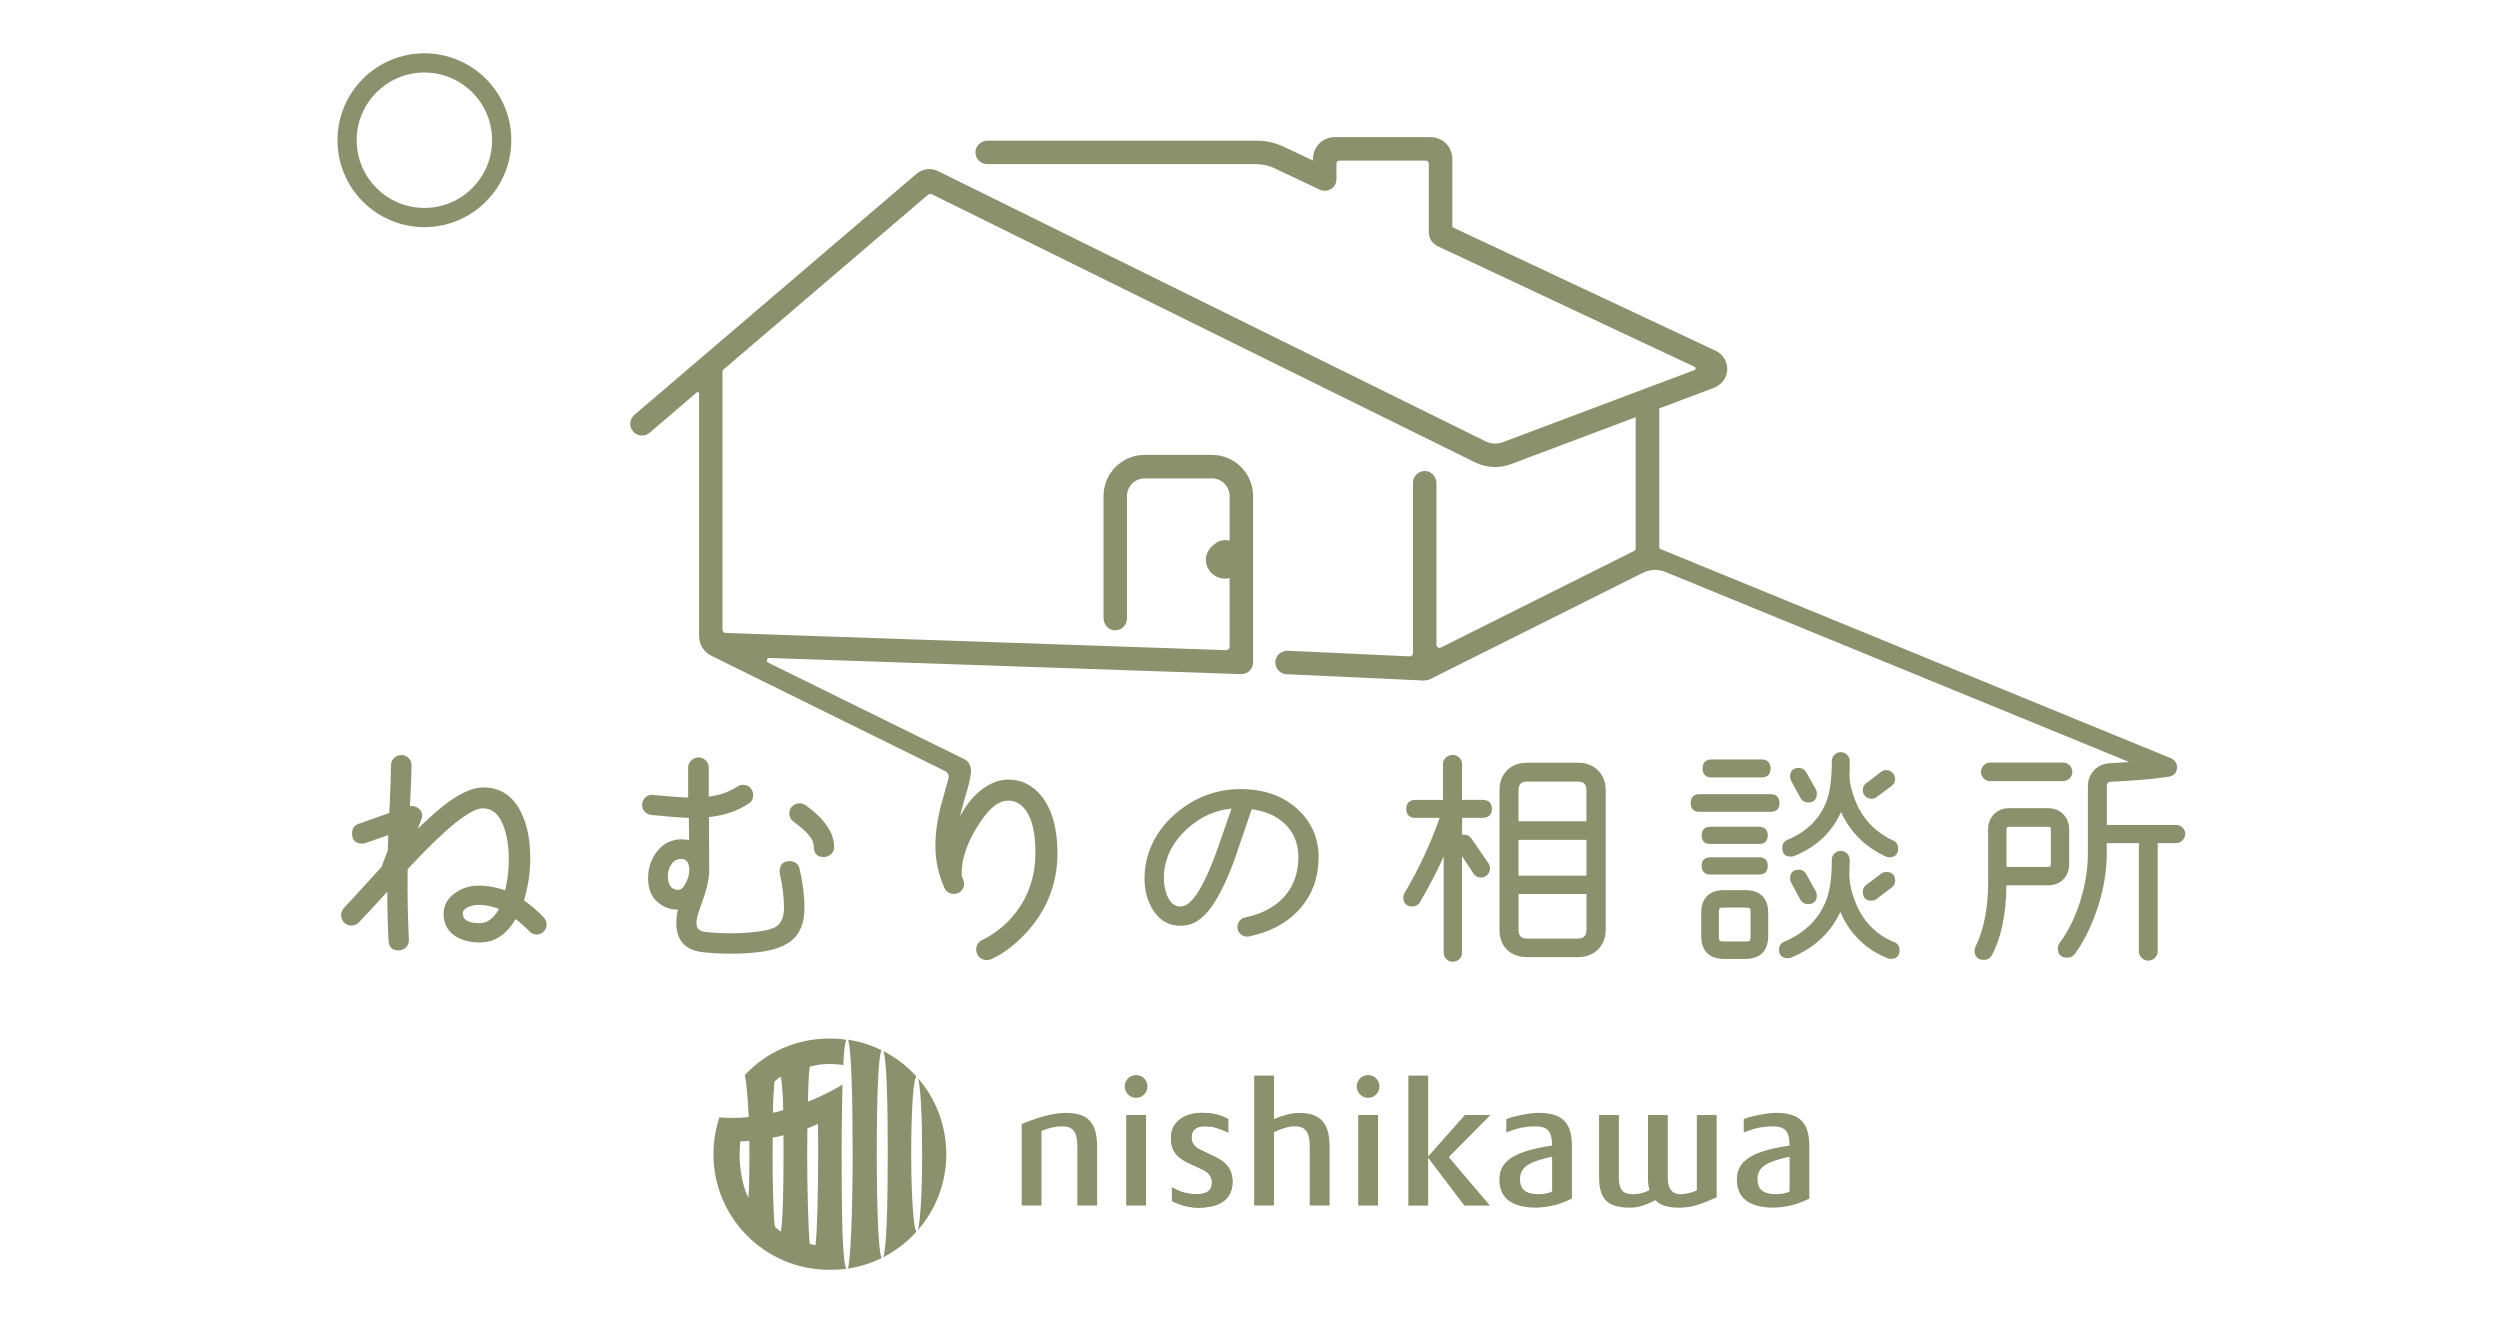 <?xml version="1.0" encoding="UTF-8"?><svg id="_レイヤー_2" xmlns="http://www.w3.org/2000/svg" width="703" height="374" xmlns:xlink="http://www.w3.org/1999/xlink" viewBox="0 0 703 374"><defs><style>.cls-1{fill:#fff;}.cls-2{stroke:#231815;stroke-miterlimit:10;}.cls-2,.cls-3{fill:none;}.cls-4{fill:#8b916c;}.cls-5{clip-path:url(#clippath);}</style><clipPath id="clippath"><rect class="cls-3" width="703" height="374"/></clipPath></defs><g id="_レイヤー_1-2"><g class="cls-5"><g><rect class="cls-1" x="-11.63" y="-178.79" width="726.67" height="726.67"/><rect class="cls-2" x="-2.63" y="-169.79" width="708.66" height="708.66"/><g><g><path class="cls-4" d="m147.35,253.14c1.17-3.78,1.76-7.81,1.76-11.98,0-5.12-.91-9.49-2.7-12.98-2.31-4.49-5.85-6.76-10.52-6.76h-.15c-2.66.05-5.9,1.42-9.64,4.09-2.34,1.71-5.24,4.25-8.65,7.57l1.03-2.61c.16-.37.24-.75.24-1.13,0-.77-.3-1.42-.91-1.94-.69-.6-1.59-.84-2.53-.72.3-6.01.45-9.76.45-11.47,0-.8-.27-1.49-.81-2.04-.54-.57-1.22-.85-2.02-.85s-1.5.28-2.08.84c-.59.56-.89,1.25-.89,2.06,0,2.63-.15,7.01-.46,13.4l-8.61,3.03c-1.22.42-1.87,1.37-1.87,2.74,0,1.82,1,2.83,2.83,2.83.33,0,.65-.06.97-.16l6.38-2.23-.12,4.3-1.78,4.67c-5.75,6.32-9.39,10.29-10.54,11.49-.53.58-.8,1.28-.8,2.07s.28,1.49.85,2.05c.56.56,1.25.85,2.05.85.85,0,1.58-.32,2.16-.96,1.82-1.9,4.42-4.71,7.92-8.58.01,5.07.13,9.71.34,13.8.1,1.77,1.06,2.74,2.69,2.74.86,0,1.67-.27,2.26-.89.56-.59.82-1.32.77-2.17-.31-6.52-.43-13.16-.34-19.77,6.23-6.72,11.25-11.48,14.9-14.15,2.67-1.97,4.75-2.97,6.19-2.97,2.89,0,4.9,1.9,6.16,5.8.8,2.43,1.2,5.34,1.2,8.63,0,3.11-.36,6.01-1.07,8.64-2.39-.89-4.89-1.34-7.45-1.34-2.4,0-4.56.67-6.43,1.98-2.2,1.48-3.34,3.44-3.39,5.8-.05,2.73,1.02,4.87,3.19,6.36,1.84,1.22,4.18,1.84,6.98,1.84,4.18,0,7.57-2.21,10.06-6.57,1.51,1.14,2.81,2.3,3.87,3.44.54.59,1.25.89,2.1.89.75,0,1.41-.27,1.95-.81.54-.54.81-1.19.81-1.95s-.25-1.39-.73-1.94c-1.7-1.84-3.6-3.48-5.65-4.91Zm-12.42,6.46c-4.78,0-4.78-2.11-4.78-2.81s.51-1.3,1.56-1.76c.94-.38,1.89-.58,2.82-.58,1.86,0,3.82.38,5.81,1.14-1.53,2.66-3.35,4.01-5.4,4.01Z"/><path class="cls-4" d="m222,242.14c-1.78,0-2.76,1.03-2.76,2.9,0,.25.02.52.08.85.76,3.3,1.14,6.45,1.14,9.34,0,2.5-.71,4.28-2.1,5.26-1.11.73-3.11,1.25-5.92,1.56-4.74.53-9.51.53-14.16,0-1.67-.2-2.45-.99-2.45-2.47,0-.72.2-1.73.59-2.98.59-1.76,1.2-3.52,1.84-5.31.78-2.52,1.17-4.72,1.17-6.52l-.07-15.01c4.37-.45,8.14-1.74,11.22-3.84.81-.54,1.22-1.33,1.22-2.35,0-.8-.27-1.49-.81-2.04-.54-.57-1.22-.85-2.02-.85-.58,0-1.12.16-1.61.48-2.21,1.5-4.92,2.46-8.06,2.86v-8.19c0-.76-.28-1.42-.85-1.99-1.15-1.15-2.93-1.09-4.06,0-.59.56-.89,1.23-.89,1.99v8.44c-2.34-.07-5.54-.31-9.75-.74-.81-.1-1.52.09-2.11.57-.59.48-.94,1.13-1.05,1.92-.11.81.1,1.52.62,2.12.5.58,1.16.93,1.96,1.03,4.6.47,8.15.74,10.54.81l.06,6.26c-.71-.14-1.45-.22-2.19-.22-2.67,0-4.91,1.08-6.67,3.22-1.5,1.83-2.38,3.99-2.61,6.43-.33,3.73.66,6.51,2.95,8.28,1.55,1.22,3.3,1.83,5.23,1.83.05,0,.1,0,.15,0-.3,1.18-.45,2.43-.45,3.73,0,4.96,2.53,7.74,7.54,8.26,2.68.27,5.31.41,7.88.41s5.08-.14,7.51-.41c4.52-.51,7.86-1.75,9.94-3.68,2.1-1.96,3.16-4.94,3.16-8.85,0-3.41-.46-7.09-1.37-10.91-.32-1.43-1.29-2.18-2.82-2.18Zm-29.14,6.15h0c-.64,1.29-1.35,1.93-2.11,1.93-1.26,0-2.95-.42-2.95-4.1,0-1.12.36-2.19,1.07-3.17.68-.95,1.55-1.41,2.62-1.41,1,0,2.34.33,2.34,3.22,0,1.1-.33,2.29-.97,3.53Z"/><path class="cls-4" d="m226.47,226.39h-.01c-.48-.33-1.02-.49-1.61-.49-.8,0-1.48.27-2.04.8-.57.54-.85,1.22-.85,2.02,0,.96.4,1.75,1.2,2.34,1.96,1.42,3.42,2.71,4.34,3.83.88,1.07,1.33,2.14,1.33,3.21,0,1.87.98,2.9,2.76,2.9.79,0,1.48-.25,2.06-.76.6-.52.91-1.19.91-2,.04-3.99-2.67-7.97-8.07-11.86Z"/><path class="cls-4" d="m364.66,227.35c-4.04-3.62-9.4-5.46-15.92-5.46s-12.81,2.3-18.09,6.83c-5.45,4.71-8.4,10.48-8.78,17.13-.21,3.54.47,6.73,2.01,9.48,1.87,3.32,4.6,5,8.1,5s6.31-1.87,8.87-5.57c2.13-3.03,4.29-7.53,6.42-13.38,1.55-4.61,3.12-9.22,4.71-13.83,3.72.51,6.76,1.81,9.05,3.87,2.7,2.42,4.07,5.65,4.07,9.57,0,4.75-1.5,8.67-4.45,11.67-2.61,2.65-6.16,4.44-10.53,5.32-.73.14-1.31.54-1.72,1.17-.41.63-.55,1.32-.4,2.05.15.73.54,1.32,1.18,1.72.46.31.96.46,1.49.46.18,0,.36-.02.56-.06,5.53-1.12,10.05-3.42,13.44-6.85,4.06-4.11,6.12-9.32,6.12-15.48,0-5.4-2.06-9.99-6.11-13.63Zm-22.59,12.2c-1.98,5.4-3.89,9.47-5.7,12.07-1.53,2.18-3.01,3.29-4.4,3.29-1.73,0-2.97-1.03-3.8-3.15-.67-1.65-.96-3.54-.88-5.62.23-4.87,2.39-9.23,6.4-12.96,3.72-3.41,7.96-5.37,12.62-5.81-1.39,4.06-2.81,8.12-4.24,12.18Z"/><path class="cls-4" d="m443.72,214.48h-14.26c-2.35,0-4.26.72-5.68,2.13-1.41,1.42-2.13,3.3-2.13,5.61v39.24c0,2.36.72,4.24,2.14,5.62,1.41,1.37,3.32,2.06,5.67,2.06h14.26c2.26,0,4.15-.71,5.61-2.13,1.46-1.42,2.2-3.29,2.2-5.55v-39.24c0-2.27-.73-4.14-2.16-5.58-1.44-1.43-3.33-2.17-5.64-2.17Zm2.39,46.99c0,1.7-.75,2.46-2.45,2.46h-14.2c-1.7,0-2.45-.76-2.45-2.46v-10.07h19.11v10.07Zm0-15.23h-19.11v-10.07h19.11v10.07Zm0-15.3h-19.11v-8.71c0-1.7.76-2.45,2.45-2.45h14.2c1.7,0,2.45.76,2.45,2.45v8.71Z"/><path class="cls-4" d="m417,229.97c1.62,0,2.52-.9,2.52-2.52s-.89-2.52-2.52-2.52h-5.88v-10.13c0-.68-.26-1.28-.78-1.78-1.03-.97-2.67-.98-3.75,0-.55.49-.82,1.1-.82,1.79v10.13h-7.81c-1.62,0-2.51.9-2.51,2.52s.89,2.52,2.51,2.52h6.86c-2.46,7.1-5.76,14.18-9.82,21.06-.26.42-.39.87-.39,1.34,0,1.62.92,2.51,2.58,2.51.93,0,1.67-.43,2.13-1.25,2.5-4.25,4.73-8.55,6.65-12.8v27.03c0,.72.25,1.34.74,1.83.49.49,1.11.74,1.84.74s1.34-.25,1.83-.74c.5-.49.74-1.11.74-1.83v-27.1l3.24,4.88c.47.74,1.18,1.11,2.12,1.11.68,0,1.28-.27,1.78-.79.49-.51.74-1.11.74-1.79,0-.52-.14-.98-.4-1.35l-4.83-7.02c-.47-.73-1.18-1.11-2.06-1.11-.19,0-.39.03-.58.08v-4.79h5.88Z"/><path class="cls-4" d="m508.52,225.64c1.54,0,2.39-.9,2.39-2.52,0-.42-.11-.82-.32-1.19l-2.65-4.71c-.47-.83-1.2-1.27-2.13-1.27-1.58,0-2.45.87-2.45,2.45,0,.42.11.83.31,1.19l2.58,4.71c.46.87,1.25,1.33,2.27,1.33Z"/><path class="cls-4" d="m527.7,224.14l4.26-3.17c.63-.48.95-1.12.95-1.91,0-.68-.25-1.27-.74-1.77-.88-.88-2.22-.99-3.21-.26l-4.19,3.22c-.63.47-.95,1.13-.95,1.91,0,.69.24,1.27.71,1.74.47.48,1.04.71,1.68.71.57,0,1.08-.16,1.5-.47Z"/><path class="cls-4" d="m501.17,238.43c0,1.58.85,2.45,2.39,2.45.31,0,.61-.05.94-.16,6.23-2.52,10.67-6.67,13.2-12.37,2.58,5.65,6.81,9.85,12.57,12.48.32.16.67.24,1.04.24,1.58,0,2.45-.87,2.45-2.45,0-1.08-.5-1.87-1.42-2.28-4.91-2.27-8.44-5.92-10.49-10.87-1.17-2.86-1.77-5.36-1.77-7.42.05-.76.07-2.12.07-4.03,0-.68-.25-1.27-.75-1.77-.99-.99-2.55-.99-3.54,0-.5.5-.75,1.09-.75,1.77,0,5.17-.57,9.15-1.7,11.83-2.01,4.73-5.62,8.19-10.74,10.28-.98.42-1.5,1.21-1.5,2.29Z"/><path class="cls-4" d="m505.81,244.56c-1.58,0-2.45.87-2.45,2.45,0,.42.11.83.31,1.18l2.58,4.78c.46.83,1.22,1.27,2.2,1.27,1.58,0,2.45-.87,2.45-2.45,0-.42-.11-.82-.32-1.19l-2.65-4.78c-.47-.83-1.21-1.26-2.13-1.26Z"/><path class="cls-4" d="m528.97,245.68l-4.2,3.17c-.63.46-.95,1.15-.95,1.97,0,1.58.84,2.45,2.38,2.45.57,0,1.07-.16,1.5-.48l4.26-3.23c.63-.48.95-1.12.95-1.91,0-1.58-.87-2.45-2.45-2.45-.57,0-1.08.16-1.5.48Z"/><path class="cls-4" d="m495.42,218.61c1.58,0,2.45-.9,2.45-2.52s-.87-2.52-2.45-2.52h-14.2c-1.58,0-2.45.9-2.45,2.52s.87,2.52,2.45,2.52h14.2Z"/><path class="cls-4" d="m497.94,223.32h-20.07c-1.58,0-2.45.89-2.45,2.51s.87,2.45,2.45,2.45h20.07c1.58,0,2.45-.87,2.45-2.45s-.87-2.51-2.45-2.51Z"/><path class="cls-4" d="m532.64,264.92h0c-5.03-2.06-8.66-5.73-10.79-10.92-1.06-2.56-1.65-4.99-1.78-7.22-.04-.63-.04-1.45,0-2.47.04-1.35.07-2.19.07-2.54,0-.67-.25-1.27-.75-1.77-.99-.99-2.56-.99-3.54,0-.5.5-.75,1.09-.75,1.77.04,5.08-.57,9.12-1.83,12.02-2.14,4.98-6.01,8.68-11.51,10.99-.98.42-1.5,1.18-1.5,2.22,0,1.58.87,2.45,2.45,2.45.31,0,.62-.05.95-.17,6.56-2.72,11.2-7.04,13.83-12.86,2.68,6.19,7.16,10.58,13.36,13.07.31.1.61.15.92.15,1.54,0,2.38-.87,2.38-2.45,0-1.08-.52-1.88-1.5-2.29Z"/><path class="cls-4" d="m490.71,250.3h-5.81c-4.26,0-6.52,2.23-6.52,6.45v6.39c0,4.27,2.26,6.52,6.52,6.52h5.81c4.26,0,6.51-2.25,6.51-6.52v-6.39c0-4.22-2.25-6.45-6.51-6.45Zm1.55,12.84c0,1.14-.2,1.37-.22,1.39-.04.04-.27.22-1.33.22h-5.81c-1.05,0-1.29-.18-1.33-.22-.02-.02-.22-.25-.22-1.39v-6.39c0-1.14.2-1.34.21-1.34.02-.02.26-.21,1.34-.21h5.81c1.14,0,1.34.2,1.34.21.04.04.21.28.21,1.34v6.39Z"/><path class="cls-4" d="m480.9,237.32h13.75c1.58,0,2.45-.85,2.45-2.39s-.87-2.45-2.45-2.45h-13.75c-1.54,0-2.39.87-2.39,2.45s.85,2.39,2.39,2.39Z"/><path class="cls-4" d="m480.9,245.91h13.75c1.58,0,2.45-.87,2.45-2.45s-.87-2.39-2.45-2.39h-13.75c-1.54,0-2.39.85-2.39,2.39s.85,2.45,2.39,2.45Z"/><path class="cls-4" d="m580.1,219.64c.72,0,1.34-.25,1.85-.74.52-.49.79-1.11.79-1.84s-.26-1.35-.78-1.87c-.52-.51-1.15-.77-1.87-.77h-20.4c-.72,0-1.35.26-1.87.78-.51.52-.77,1.15-.77,1.87s.26,1.35.78,1.84c.51.49,1.14.74,1.86.74h20.4Z"/><path class="cls-4" d="m581.85,243.01v-9.81c0-1.71-.57-3.14-1.68-4.26-1.11-1.11-2.54-1.68-4.26-1.68h-10.91c-1.71,0-3.14.57-4.26,1.68-1.12,1.12-1.68,2.55-1.68,4.26v14.98c0,7.12-1.18,13.16-3.49,17.91-.21.37-.32.77-.32,1.19,0,1.71.92,2.64,2.58,2.64,1.07,0,1.88-.49,2.33-1.4,2.6-4.9,3.96-11.48,4.05-19.57h11.69c1.75,0,3.19-.56,4.29-1.65,1.09-1.1,1.65-2.54,1.65-4.29Zm-5.16,0c0,.56-.21.78-.78.78h-11.68v-10.59c0-.45.13-.71.78-.71h10.91c.65,0,.78.26.78.71v9.81Z"/><path class="cls-4" d="m613.72,232.71h0c-.52-.49-1.12-.74-1.79-.74h-19.49v-10.85c0-.88.32-1.26,1.12-1.29,6.93-.33,12.28-.8,15.96-1.37,0,0,.88-.13,1.26-.33.56-.25.94-.65,1.15-1.16.03-.06.15-.41.16-.48.29-1.03-.04-2.08-.83-2.76-.02-.02-.49-.38-.7-.47l-143.55-58.84c-.26-.1-.42-.35-.42-.63v-38.95l15.2-5.72c1.83-.69,3.32-2.18,3.76-4.08.61-2.66-.71-5.27-3.09-6.39l-74.07-34.78v-19.23c0-3.35-2.72-6.07-6.07-6.07h-27.03c-3.35,0-6.07,2.72-6.07,6.07v.51l-8.16-3.86c-2.43-1.15-5.08-1.74-7.76-1.74h-75.52c-1.64,0-3.17,1.12-3.43,2.75-.34,2.07,1.25,3.85,3.25,3.85h75.7c1.7,0,3.4.38,4.94,1.1l12.87,6.08c1.02.49,2.22.42,3.17-.19.96-.6,1.53-1.65,1.53-2.79v-4.32c0-.48.39-.87.87-.87h24.23c.48,0,.87.39.87.87v19.3c0,1.65.96,3.17,2.46,3.88l72.31,33.96c.39.18.36.74-.04.89l-53.95,20.29c-1.56.59-3.3.5-4.8-.24l-153.94-75.97c-2.02-1-4.45-.69-6.15.77l-79.29,67.76c-1.38,1.19-1.55,3.27-.36,4.65,1.19,1.39,3.26,1.55,4.65.37l13.28-11.35c.25-.21.63-.04.63.29v68.26c0,2.47,1.5,4.74,3.82,5.69,1.04.53,65.37,32.25,65.37,32.25.77.38,1.16,1.25.93,2.07-.65,2.31-1.84,6.65-2.37,8.61-.86,3.64-1.3,7.06-1.3,10.16,0,4.3.86,8.35,2.56,12.02.52,1.1,1.44,1.68,2.65,1.68.8,0,1.49-.29,2.05-.85.56-.56.84-1.25.84-2.05,0-.22-.08-.63-.68-2.2-.24-4.57,1.56-9.74,5.36-15.35,2.58-3.83,5.15-5.78,7.63-5.78h.08c1.91,0,3.46.81,4.74,2.48,1.96,2.49,2.94,6.67,2.89,12.42-.05,7.41-2.59,13.77-7.55,18.91-2.22,2.27-4.7,4.07-7.34,5.34-1.15.52-1.76,1.46-1.76,2.72,0,.85.3,1.56.89,2.13.58.56,1.28.84,2.08.84.42,0,.82-.08,1.2-.24,3.12-1.38,6.21-3.63,9.18-6.69,6.26-6.44,9.45-14.16,9.5-22.93.04-6.91-1.43-12.34-4.38-16.11-2.48-3.18-5.66-4.79-9.46-4.79-2.35,0-4.7.83-6.99,2.46-2.45,1.73-4.64,4.34-6.53,7.79.26-1.22.52-2.28.77-3.15.63-2.22,1.11-3.84,1.43-4.89.51-1.87.73-3.3.84-4.34.13-1.45-.56-2.83-1.53-3.44l-55.5-27.32c-.67-.33-.41-1.34.33-1.31l131.84,4.52h0s.58.02.58.02h.21s.07.01.11.01h0c.08,0,.14-.02.22-.03,1.67-.09,3-1.42,3.06-3.11,0-.02,0-.03.01-.05,0,0,0-.02,0-.02,0-.01,0-.02,0-.03v-.04s0-.01,0-.02v-46.79c0-6.39-5.18-11.57-11.57-11.57h-18.92c-6.39,0-11.56,5.18-11.56,11.57v34.28c0,1.65,1.12,3.17,2.74,3.43,2.07.33,3.85-1.25,3.85-3.25v-34.45c0-2.74,2.22-4.97,4.97-4.97h18.92c2.75,0,4.97,2.23,4.97,4.97v12.55c-1.43-.34-3-.3-4.98,1.6-1.09,1.05-1.79,2.47-1.7,3.98.17,2.84,2.52,5.09,5.41,5.09.44,0,.86-.07,1.27-.17v19.32c0,.55-.45.98-1,.96l-140.68-4.82c-.52-.02-.93-.44-.93-.96v-72.48c0-.25.11-.5.3-.66l57.56-49.19c.26-.23.63-.27.94-.12l152.86,75.44c1.75.86,3.68,1.3,5.59,1.3,1.51,0,3.02-.27,4.45-.81l35.1-13.2v36.84c0,.33-.19.63-.48.78l-54.28,27.14c-.58.29-1.26-.13-1.26-.78v-45.38c0-1.64-1.13-3.16-2.75-3.43-2.06-.33-3.85,1.25-3.85,3.26v47.95c0,.49-.42.89-.91.87l-34.36-1.58c-1.9.08-3.36,1.33-3.45,3.15-.08,1.82,1.33,3.36,3.14,3.45l36.31,1.67c.08,0,.15,0,.23,0,.4,0,1.52.1,1.93.1.5,0,1.41-.11,1.88-.35l59.89-29.95c1.97-.99,4.28-1.07,6.32-.23l130.41,53.45c-1.89.14-3.73.26-5.44.34-1.79.09-3.28.75-4.43,1.98-1.15,1.22-1.74,2.75-1.74,4.54v18.85c0,4.24-.69,8.64-2.05,13.1-1.44,4.7-3.42,8.74-5.86,11.99-.36.47-.54,1.01-.54,1.63,0,1.66.94,2.58,2.64,2.58.87,0,1.58-.34,2.11-1.02,2.34-3.16,4.35-7.11,6-11.73,1.99-5.58,3-11.15,3-16.55v-2.91h9.04v30.4c0,.72.26,1.35.78,1.87.52.52,1.15.78,1.87.78s1.35-.26,1.87-.78c.52-.52.77-1.15.77-1.87v-30.4h5.17c.68,0,1.29-.26,1.8-.78.52-.52.78-1.12.78-1.8s-.27-1.28-.79-1.78Z"/><path class="cls-4" d="m119.34,63.87c13.5,0,24.44-10.94,24.44-24.44s-10.94-24.44-24.44-24.44-24.44,10.94-24.44,24.44,10.94,24.44,24.44,24.44Zm0-43.48c10.5,0,19.04,8.54,19.04,19.04s-8.54,19.04-19.04,19.04-19.04-8.54-19.04-19.04,8.54-19.04,19.04-19.04Z"/></g><g><path class="cls-4" d="m373.88,339.01v-16.51c0-6.93-2.74-9.55-8.63-9.55-2.08,0-4.51.7-7.01,1.72v-12.21h-5.56v36.54h5.56v-20.62c1.94-.99,4.09-1.65,5.86-1.65,2.85,0,4.2,1.36,4.2,5.73v16.54h5.57Z"/><path class="cls-4" d="m432.55,312.94c-1.88,0-4.55.45-7.67,1.28l-1.31.44v3.78l1.44-.53c2.49-.91,4.83-1.18,6.73-1.18,3.48,0,4.7,1.42,4.7,5.38v.04c-.25.04-.51.05-.76.1-10.83,1.69-14.05,4.74-14.05,9.49,0,4.2,2.35,7.85,10.4,7.85,3.92-.14,6.61-1.01,9.05-2.12l.95-.44v-14.61c0-6.47-2.41-9.49-9.49-9.49m.06,22.87c-3.71,0-5.17-1.47-5.17-4.24,0-3.6,3.01-4.86,8.05-6.09.3-.08.63-.14.97-.18v9.72c-.95.59-2.52.79-3.85.79"/><path class="cls-4" d="m342.09,325.52c-1.17-.59-2.93-1.43-4.55-2.2-1.92-.91-2.48-2.17-2.48-3.48,0-2.13,1.4-3.14,3.67-3.14,2.39,0,3.96.59,5.52,1.26l1.13.51v-3.79l-.73-.37c-1.87-.93-4.26-1.37-6.47-1.38-6.29,0-8.9,3.57-8.9,6.8s.82,5.44,5.35,7.53c1.42.65,3.09,1.37,4.01,1.87,1.43.77,2.16,1.91,2.16,3.4,0,2.2-1.33,3.28-4.32,3.28-2.6,0-4.52-.67-5.9-1.39l-1.03-.52v3.8s.81.4.86.43c2.08.94,4.37,1.47,6.54,1.47,7.08,0,9.63-3.16,9.63-7.26,0-3.48-1.74-5.43-4.49-6.82"/><path class="cls-4" d="m342.09,325.52c-1.17-.59-2.93-1.43-4.55-2.2-1.92-.91-2.48-2.17-2.48-3.48,0-2.13,1.4-3.14,3.67-3.14,2.39,0,3.96.59,5.52,1.26l1.13.51v-3.79l-.73-.37c-1.87-.93-4.26-1.37-6.47-1.38-6.29,0-8.9,3.57-8.9,6.8s.82,5.44,5.35,7.53c1.42.65,3.09,1.37,4.01,1.87,1.43.77,2.16,1.91,2.16,3.4,0,2.2-1.33,3.28-4.32,3.28-2.6,0-4.52-.67-5.9-1.39l-1.03-.52v3.8s.81.4.86.43c2.08.94,4.37,1.47,6.54,1.47,7.08,0,9.63-3.16,9.63-7.26,0-3.48-1.74-5.43-4.49-6.82"/><path class="cls-4" d="m292.88,318.03c2.16-.95,4.27-1.3,5.86-1.3,2.85,0,4.21,1.36,4.21,5.73v16.54h5.56v-16.51c0-6.93-2.67-9.55-8.87-9.55-2.82,0-6.87.89-11.58,2.83l-.76.31v22.92h5.57v-20.97Z"/><path class="cls-4" d="m477.15,313.54v21.2c-1.55.72-3.18,1.07-4.62,1.07-1.9,0-3.55-1.02-3.55-4.6v-17.66h-5.57v17.34c0,1.5.06,2.62.46,3.72-1.25.66-2.55,1.2-4.79,1.2-2.6,0-3.85-1.18-3.85-4.6v-17.66h-5.57v17.45c.01,5.9,2.1,8.6,8.69,8.6,2.74,0,4.79-.94,7.17-2.11,1.38,1.64,4.09,2.11,6.58,2.11,3.92,0,6.24-1.04,9.86-2.59l.77-.31v-23.15h-5.58Z"/><path class="cls-4" d="m319.47,308.71c1.78,0,3.2-1.43,3.2-3.2s-1.42-3.2-3.2-3.2-3.2,1.43-3.2,3.2,1.43,3.2,3.2,3.2"/><rect class="cls-4" x="316.69" y="313.54" width="5.56" height="25.47"/><path class="cls-4" d="m384.71,308.71c1.77,0,3.2-1.43,3.2-3.2s-1.43-3.2-3.2-3.2-3.2,1.43-3.2,3.2,1.44,3.2,3.2,3.2"/><rect class="cls-4" x="381.93" y="313.54" width="5.57" height="25.47"/><polygon class="cls-4" points="419.1 313.54 411.93 313.54 401.6 325.19 401.6 302.46 396.03 302.46 396.03 339.01 401.6 339.01 401.6 325.59 411.78 339.01 418.97 339.01 407.39 325.38 419.1 313.54"/><path class="cls-4" d="m499.32,312.94c-1.88,0-4.54.45-7.67,1.28l-1.31.44v3.78l1.44-.53c2.5-.91,4.83-1.18,6.73-1.18,3.49,0,4.71,1.42,4.71,5.38v.04c-.26.04-.52.05-.78.1-10.8,1.69-14.03,4.74-14.03,9.49,0,4.2,2.34,7.85,10.39,7.85,3.91-.14,6.61-1.01,9.04-2.12l.94-.44v-14.61c0-6.47-2.39-9.49-9.48-9.49m.08,22.87c-3.72,0-5.18-1.47-5.18-4.24,0-3.6,3.02-4.86,8.06-6.09.29-.08.62-.14.97-.18v9.72c-.93.59-2.52.79-3.84.79"/><path class="cls-4" d="m258.08,345.94c4.99-5.73,8.02-13.17,8.02-21.37s-3.01-15.68-7.98-21.39c.76,2.05,1.19,10.98,1.19,21.39s-.52,19.47-1.24,21.37"/><path class="cls-4" d="m238.37,356.74c3.4-.5,6.63-1.54,9.6-3.01-.95-1.01-1.42-13.68-1.42-29.16s.39-27.98,1.38-29.23c-2.93-1.45-6.11-2.47-9.47-2.98.92,2.09,1.3,15.74,1.3,32.21s-.59,30.59-1.39,32.17"/><path class="cls-4" d="m256.23,324.57c0-11.7.56-21.55,1.5-21.83-2.63-2.92-5.78-5.36-9.33-7.17.93,2.16,1.24,14.37,1.24,29s-.38,27.07-1.29,28.97c3.56-1.82,6.75-4.28,9.4-7.24-.84-.24-1.52-10.01-1.52-21.74"/><path class="cls-4" d="m238.03,356.78c-1.15-1.31-1.36-15.2-1.36-32.21,0-8.46.15-15.4.24-19.6-2.56,1.66-7.09,3.83-9.73,4.8.08-3.43.22-8.24.52-9.83,1.47-.4,3.39-.75,5.42-.75,1.16,0,2.96.12,4.02.3.14-3.87.48-6.24.82-7.12-1.54-.23-3.14-.33-4.8-.33-9.23,0-17.75,3.82-23.71,10.27.35,1.58.87,6.14,1.09,11.78-1.23.18-2.77.27-4.36.27-1.31,0-2.67-.05-3.88-.16-1.06,3.2-1.68,6.79-1.68,10.35,0,17.97,14.58,32.52,32.54,32.52,1.64,0,3.38-.06,4.87-.31m-8.04-40.72c.07,2.84.08,5.39.08,8.51,0,10.37-.28,21.92-.74,25.58-.58-.08-1.19-.2-1.63-.38-.39-3.33-.72-15-.72-25.2,0-2.68.02-4.8.06-7.29.92-.26,1.95-.75,2.93-1.22m-12.08,28.9c-.4-3.08-.68-12.1-.64-20.39,0-1.65,0-3.08.04-4.67,1.02-.14,2.05-.35,3.02-.64,0,1.8.02,3.41.02,5.31,0,9.08-.15,18.34-.74,21.76-.6-.35-1.31-.96-1.7-1.37m-.07-40.85c.49-.45,1.08-.95,1.77-1.37.28,1.56.65,6.04.65,9.4-.9.38-2.07.64-2.9.79.03-2.99.23-6.92.47-8.81m-9.59,16.85c.76-.01,1.69-.06,2.48-.16.02,1.16.04,2.55.04,3.77,0,3.85-.04,9.29-.28,12.25-1.62-3-2.49-8.12-2.49-12.25,0-1.19.11-2.82.24-3.61"/></g></g></g></g></g></svg>